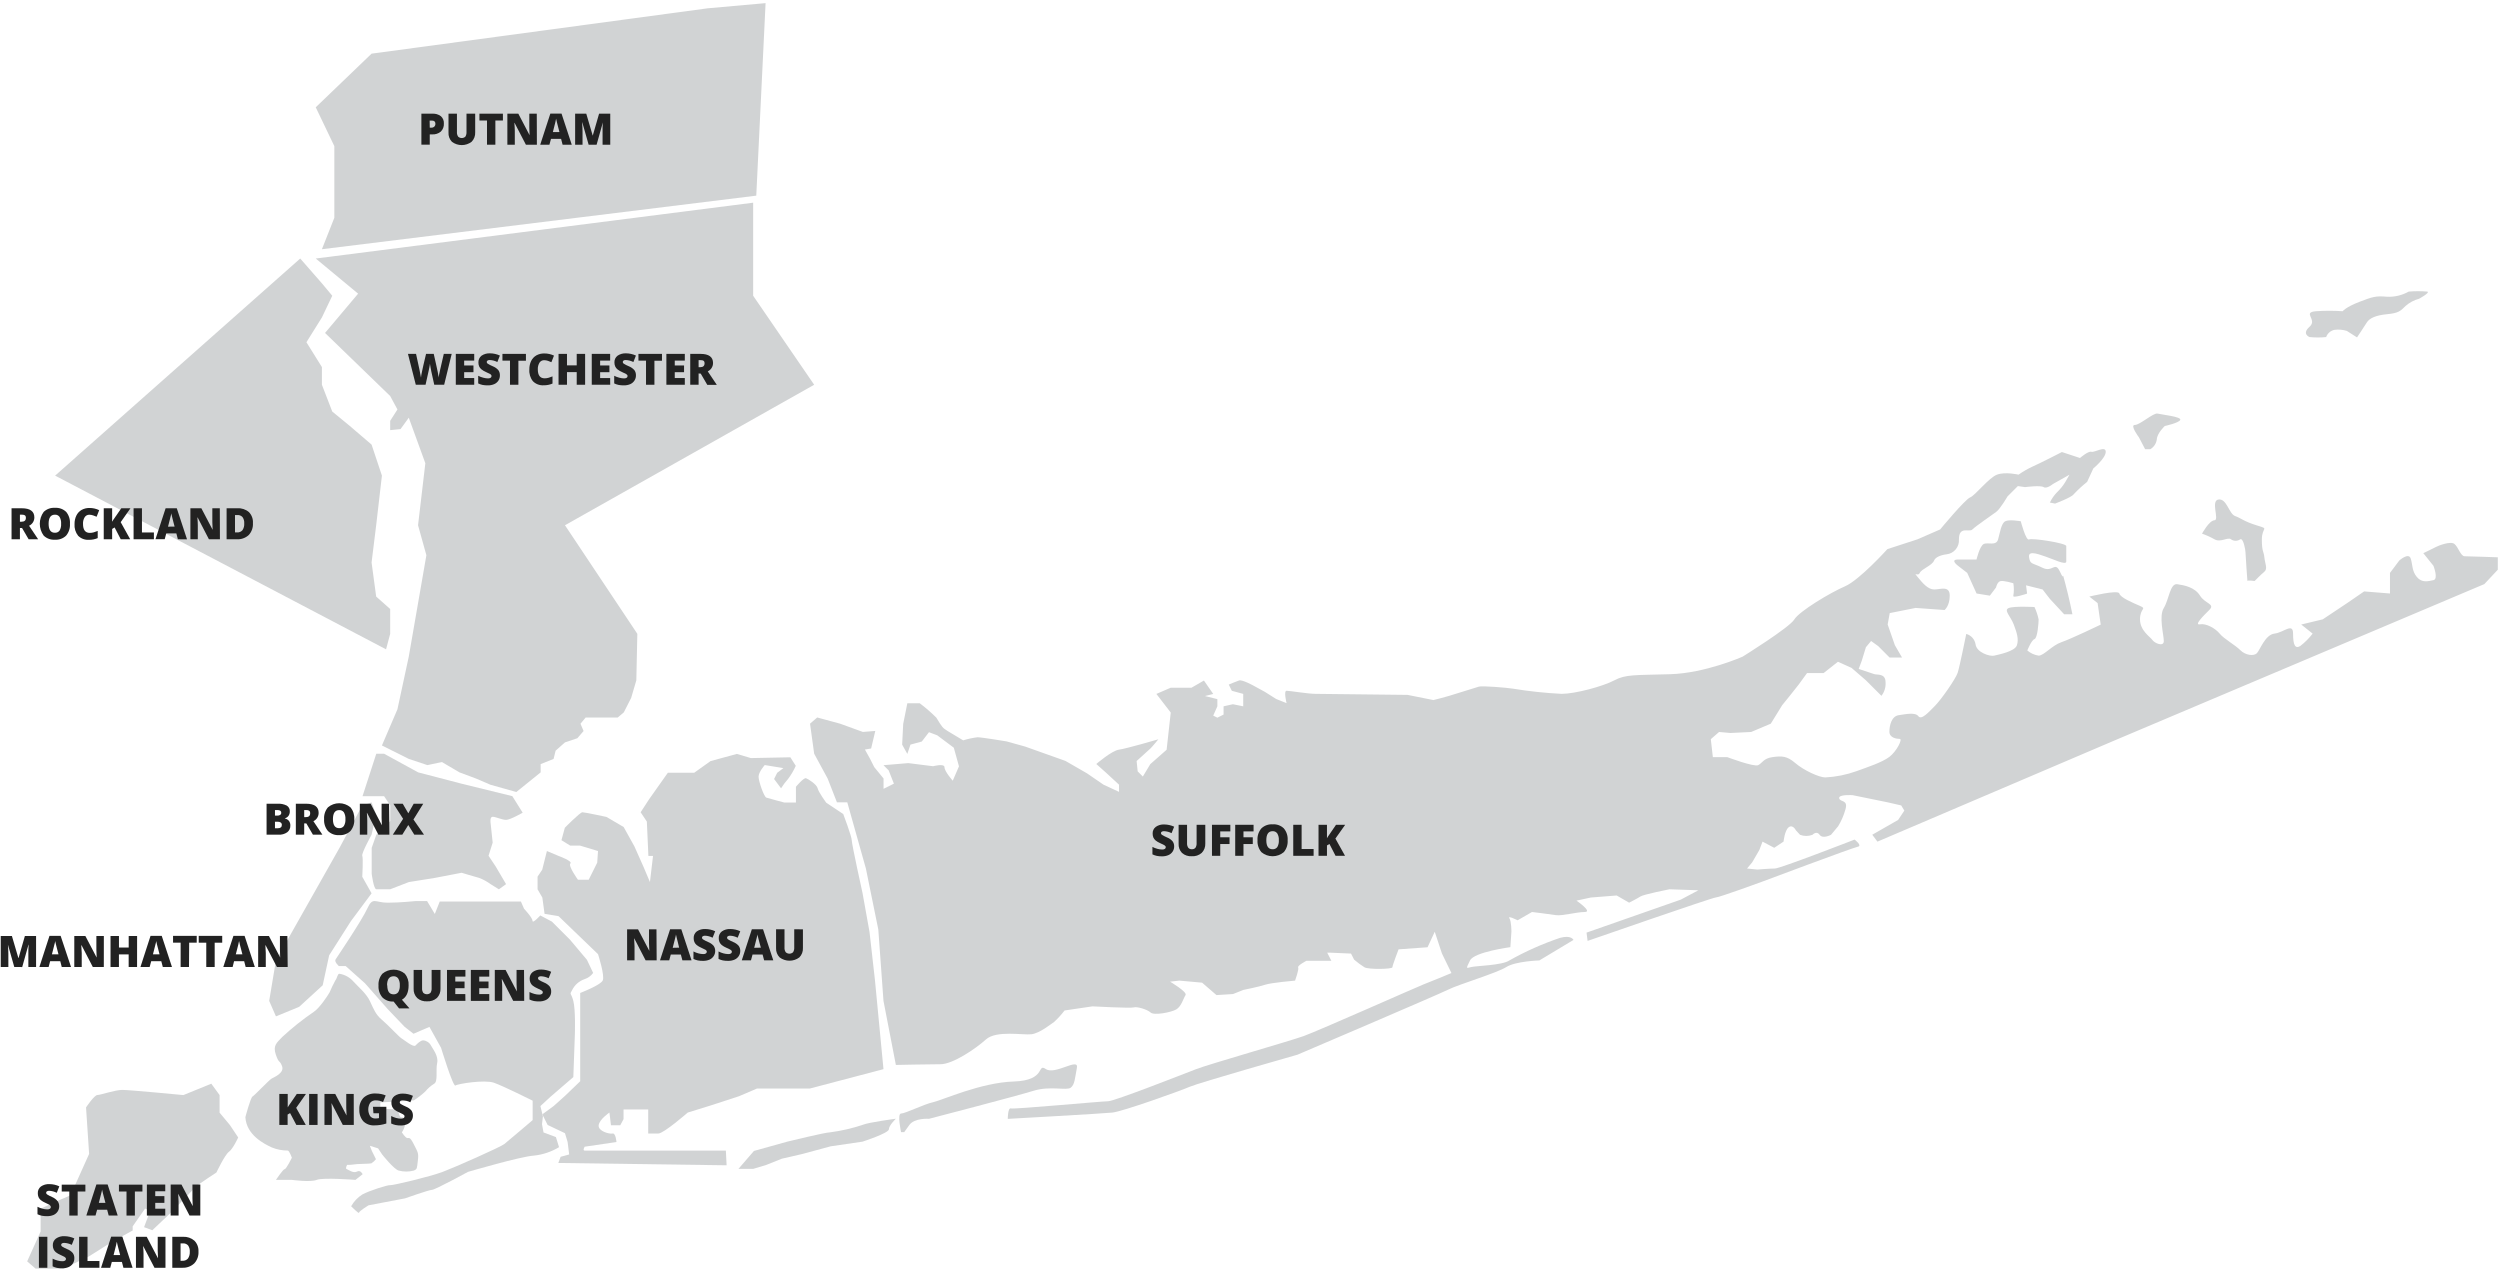 <svg width="749" height="381" viewBox="0 0 749 381" fill="none" xmlns="http://www.w3.org/2000/svg">
<path d="M16.512 142.498L89.946 77.452L96.444 84.885L99.543 88.606L96.444 95.103L91.807 102.536L96.444 109.98V115.272L99.543 123.297L104.815 127.632L111.325 133.204L114.423 142.498L112.702 157.364L111.325 168.518L112.702 178.737L116.898 182.459V189.892L115.661 194.539L16.512 142.498Z" fill="#D1D3D4"/>
<path d="M5.968 158.192V161.57H3.461V152.276H6.506C9.023 152.276 10.293 153.19 10.293 155.019C10.296 155.542 10.149 156.056 9.869 156.499C9.588 156.941 9.187 157.294 8.711 157.514L11.423 161.559H8.572L6.603 158.181L5.968 158.192ZM5.968 156.309H6.441C7.313 156.309 7.754 155.922 7.754 155.148C7.754 154.373 7.323 154.19 6.463 154.19H5.968V156.309Z" fill="#222222"/>
<path d="M20.956 156.923C21.045 158.213 20.633 159.489 19.804 160.483C19.359 160.909 18.829 161.237 18.249 161.447C17.669 161.656 17.052 161.742 16.437 161.699C15.824 161.739 15.21 161.65 14.634 161.439C14.058 161.228 13.532 160.899 13.091 160.472C12.333 159.442 11.924 158.196 11.924 156.917C11.924 155.638 12.333 154.393 13.091 153.362C13.536 152.935 14.065 152.607 14.646 152.397C15.226 152.188 15.843 152.103 16.458 152.147C17.071 152.103 17.686 152.187 18.264 152.395C18.842 152.602 19.37 152.928 19.815 153.351C20.643 154.349 21.052 155.63 20.956 156.923ZM14.565 156.923C14.565 158.719 15.189 159.612 16.437 159.612C16.709 159.631 16.983 159.581 17.231 159.466C17.479 159.351 17.695 159.176 17.857 158.956C18.203 158.337 18.36 157.63 18.309 156.923C18.364 156.207 18.203 155.491 17.846 154.868C17.691 154.645 17.48 154.467 17.235 154.35C16.99 154.233 16.718 154.182 16.448 154.201C15.189 154.201 14.565 155.105 14.565 156.923Z" fill="#222222"/>
<path d="M26.766 154.212C26.491 154.205 26.219 154.268 25.976 154.396C25.733 154.524 25.527 154.713 25.378 154.943C25.006 155.55 24.83 156.256 24.872 156.966C24.872 158.751 25.55 159.655 26.906 159.655C27.31 159.654 27.712 159.596 28.1 159.483C28.487 159.364 28.875 159.225 29.273 159.063V161.215C28.44 161.57 27.542 161.745 26.637 161.731C26.043 161.768 25.449 161.679 24.892 161.469C24.336 161.259 23.83 160.934 23.409 160.515C22.619 159.516 22.235 158.257 22.333 156.987C22.314 156.113 22.502 155.247 22.882 154.459C23.22 153.752 23.764 153.164 24.442 152.77C25.176 152.369 26.004 152.168 26.841 152.19C27.836 152.187 28.819 152.411 29.714 152.846L28.95 154.814C28.599 154.658 28.24 154.522 27.874 154.405C27.517 154.285 27.143 154.219 26.766 154.212Z" fill="#222222"/>
<path d="M39.01 161.57H36.18L34.34 158.02L33.598 158.472V161.57H31.08V152.276H33.598V156.309C33.831 155.899 34.09 155.504 34.373 155.126L36.342 152.276H39.085L36.159 156.439L39.01 161.57Z" fill="#222222"/>
<path d="M40.022 161.57V152.276H42.529V159.536H46.111V161.559L40.022 161.57Z" fill="#222222"/>
<path d="M53.288 161.569L52.836 159.805H49.813L49.35 161.537H46.585L49.619 152.276H52.965L56.032 161.591L53.288 161.569ZM52.309 157.772L51.911 156.256C51.825 155.911 51.706 155.47 51.577 154.933C51.448 154.395 51.351 154.018 51.308 153.782C51.308 153.997 51.233 154.355 51.082 154.857C50.975 155.352 50.727 156.331 50.34 157.783L52.309 157.772Z" fill="#222222"/>
<path d="M65.887 161.57H62.595L59.206 155.029H59.141C59.227 156.105 59.26 156.847 59.26 157.385V161.57H57.043V152.276H60.325L63.703 158.73C63.703 157.794 63.617 157.041 63.617 156.471V152.276H65.855L65.887 161.57Z" fill="#222222"/>
<path d="M75.775 156.729C75.82 157.384 75.73 158.041 75.509 158.659C75.289 159.277 74.944 159.843 74.495 160.322C74.008 160.756 73.44 161.09 72.823 161.305C72.206 161.519 71.553 161.609 70.901 161.57H67.889V152.276H71.116C72.372 152.196 73.609 152.605 74.57 153.416C74.994 153.852 75.32 154.372 75.528 154.943C75.736 155.514 75.82 156.123 75.775 156.729ZM73.171 156.826C73.227 156.155 73.049 155.486 72.666 154.933C72.476 154.719 72.239 154.551 71.974 154.443C71.71 154.335 71.423 154.289 71.138 154.309H70.406V159.515H70.966C71.278 159.543 71.593 159.497 71.885 159.382C72.176 159.266 72.436 159.083 72.644 158.848C73.04 158.251 73.225 157.54 73.171 156.826Z" fill="#222222"/>
<path d="M96.444 74.666L100.167 65.243V58.617V50.108V43.783L94.594 32.144L111.325 16.074L212.023 2.488L229.367 0.939L226.58 58.617L96.444 74.666Z" fill="#D1D3D4"/>
<path d="M132.984 37.016C133.011 37.46 132.944 37.904 132.786 38.319C132.628 38.735 132.384 39.112 132.069 39.426C131.339 40.025 130.408 40.325 129.465 40.265H128.755V43.352H126.248V34.058H129.476C130.42 33.986 131.358 34.261 132.112 34.833C132.412 35.108 132.646 35.447 132.797 35.825C132.948 36.203 133.012 36.61 132.984 37.016ZM128.755 38.253H129.218C129.545 38.27 129.866 38.158 130.111 37.941C130.225 37.826 130.315 37.688 130.372 37.536C130.43 37.384 130.454 37.221 130.444 37.059C130.444 36.435 130.1 36.123 129.368 36.123H128.723L128.755 38.253Z" fill="#222222"/>
<path d="M142.366 34.059V39.652C142.392 40.173 142.31 40.693 142.125 41.18C141.94 41.667 141.655 42.11 141.29 42.481C140.441 43.124 139.406 43.471 138.342 43.471C137.277 43.471 136.242 43.124 135.394 42.481C135.038 42.112 134.764 41.672 134.588 41.191C134.412 40.709 134.338 40.196 134.372 39.685V34.059H136.9V39.513C136.856 40.017 136.985 40.522 137.266 40.943C137.561 41.21 137.944 41.358 138.342 41.358C138.739 41.358 139.123 41.21 139.418 40.943C139.682 40.511 139.803 40.007 139.762 39.502V34.059H142.366Z" fill="#222222"/>
<path d="M148.413 43.353H145.906V36.103H143.635V34.059H150.672V36.103H148.413V43.353Z" fill="#222222"/>
<path d="M160.851 43.353H157.558L154.169 36.813H154.104C154.191 37.838 154.234 38.623 154.234 39.168V43.353H152.006V34.059H155.288L158.666 40.513C158.613 39.577 158.58 38.835 158.58 38.265V34.059H160.818L160.851 43.353Z" fill="#222222"/>
<path d="M168.554 43.353L168.103 41.61H165.079L164.606 43.353H161.851L164.885 34.027H168.232L171.298 43.353H168.554ZM167.608 39.556L167.209 38.028C167.113 37.684 167.005 37.254 166.876 36.716C166.747 36.178 166.65 35.791 166.607 35.554C166.564 35.769 166.489 36.128 166.381 36.63C166.273 37.132 166.026 38.111 165.639 39.566L167.608 39.556Z" fill="#222222"/>
<path d="M176.355 43.353L174.451 36.662H174.397C174.483 37.802 174.526 38.684 174.526 39.319V43.353H172.309V34.059H175.645L177.582 40.653L179.486 34.059H182.832V43.353H180.53V38.577C180.53 38.319 180.53 37.684 180.616 36.673L178.744 43.353H176.355Z" fill="#222222"/>
<path d="M94.594 77.452L225.644 60.725V88.606L243.925 115.272L169.265 157.364L190.945 189.892L190.644 203.833L189.094 209.093L186.889 213.428L185.06 214.977H175.451L173.913 216.838L174.838 219.011L172.977 221.173L169.265 222.42L166.467 224.895L165.854 227.369L161.98 228.918V231.402L154.696 237.286L146.949 235.113L142.613 233.253L137.653 231.402L132.392 228.304L128.056 229.229L122.472 227.369L114.423 223.346L119.072 212.503L122.472 196.701L127.744 166.346L125.247 157.364L127.432 138.787L122.472 125.147L119.997 128.557L116.898 128.869V126.083L119.072 122.673L116.898 118.65L97.38 99.75L107.29 87.983L94.594 77.452Z" fill="#D1D3D4"/>
<path d="M133.07 115.272H130.1L129.207 111.228C129.207 111.056 129.099 110.722 129.013 110.217C128.927 109.711 128.852 109.292 128.809 108.958C128.809 109.227 128.723 109.571 128.647 110.034C128.572 110.496 128.497 110.819 128.422 111.11C128.346 111.4 128.034 112.841 127.496 115.272H124.57L122.224 106.022H124.645L125.656 110.679C125.893 111.755 126.044 112.529 126.13 113.132C126.13 112.702 126.28 112.121 126.42 111.378C126.56 110.636 126.7 110.023 126.818 109.539L127.647 106.022H129.949L130.735 109.539C130.875 110.098 131.015 110.744 131.154 111.486C131.294 112.228 131.391 112.777 131.434 113.132C131.434 112.669 131.639 111.852 131.886 110.69L132.962 106.022H135.329L133.07 115.272Z" fill="#222222"/>
<path d="M142.075 115.272H136.556V106.022H142.075V108.033H139.063V109.496H141.849V111.508H139.063V113.261H142.075V115.272Z" fill="#222222"/>
<path d="M149.768 112.476C149.779 113.02 149.63 113.555 149.338 114.014C149.028 114.488 148.587 114.861 148.068 115.09C147.456 115.348 146.796 115.472 146.132 115.455C145.609 115.463 145.086 115.42 144.572 115.326C144.121 115.229 143.684 115.077 143.27 114.874V112.583C143.74 112.831 144.239 113.023 144.754 113.153C145.22 113.286 145.701 113.359 146.185 113.368C146.471 113.39 146.757 113.322 147.003 113.175C147.084 113.118 147.149 113.042 147.194 112.954C147.239 112.866 147.262 112.768 147.261 112.669C147.265 112.549 147.227 112.431 147.154 112.336C147.064 112.217 146.95 112.118 146.82 112.045C146.67 111.949 146.25 111.755 145.583 111.454C145.098 111.245 144.642 110.974 144.227 110.647C143.935 110.41 143.703 110.108 143.549 109.765C143.394 109.387 143.321 108.98 143.334 108.571C143.318 108.188 143.394 107.807 143.555 107.459C143.716 107.111 143.957 106.806 144.259 106.57C145.016 106.059 145.919 105.809 146.831 105.86C147.847 105.868 148.849 106.096 149.768 106.527L149.004 108.463C148.306 108.107 147.539 107.902 146.756 107.861C146.507 107.84 146.257 107.9 146.046 108.033C145.976 108.081 145.919 108.146 145.88 108.221C145.841 108.296 145.82 108.379 145.82 108.463C145.825 108.56 145.852 108.655 145.901 108.739C145.95 108.823 146.018 108.895 146.099 108.947C146.588 109.254 147.103 109.516 147.638 109.733C148.277 109.984 148.848 110.382 149.306 110.894C149.632 111.355 149.795 111.912 149.768 112.476Z" fill="#222222"/>
<path d="M155.31 115.272H152.792V108.044H150.532V106.022H157.569V108.076H155.31V115.272Z" fill="#222222"/>
<path d="M163.035 107.915C162.758 107.906 162.484 107.968 162.239 108.096C161.994 108.225 161.786 108.414 161.636 108.646C161.269 109.255 161.093 109.959 161.13 110.669C161.13 112.454 161.819 113.347 163.175 113.347C163.579 113.349 163.982 113.291 164.369 113.175C164.764 113.063 165.152 112.926 165.531 112.766V114.917C164.698 115.272 163.8 115.448 162.895 115.434C162.301 115.473 161.706 115.386 161.149 115.176C160.592 114.966 160.087 114.64 159.667 114.218C158.873 113.222 158.488 111.96 158.591 110.69C158.57 109.813 158.754 108.944 159.129 108.151C159.474 107.452 160.016 106.868 160.689 106.473C161.425 106.074 162.252 105.874 163.089 105.893C164.086 105.89 165.071 106.11 165.972 106.538L165.197 108.517C164.867 108.356 164.526 108.22 164.175 108.108C163.808 107.984 163.423 107.919 163.035 107.915Z" fill="#222222"/>
<path d="M175.301 115.272H172.783V111.486H169.867V115.272H167.339V106.022H169.867V109.464H172.783V106.022H175.301V115.272Z" fill="#222222"/>
<path d="M182.822 115.272H177.291V106.022H182.8V108.033H179.798V109.496H182.585V111.508H179.798V113.261H182.8L182.822 115.272Z" fill="#222222"/>
<path d="M190.525 112.476C190.538 113.021 190.384 113.558 190.084 114.014C189.778 114.487 189.341 114.861 188.825 115.09C188.213 115.348 187.553 115.472 186.889 115.455C186.366 115.464 185.843 115.421 185.328 115.326C184.875 115.227 184.434 115.076 184.016 114.874V112.583C184.491 112.83 184.993 113.021 185.511 113.153C185.973 113.287 186.451 113.359 186.932 113.368C187.221 113.392 187.511 113.324 187.76 113.175C187.841 113.118 187.906 113.042 187.951 112.954C187.996 112.866 188.019 112.768 188.018 112.669C188.022 112.549 187.984 112.431 187.911 112.336C187.819 112.218 187.706 112.12 187.577 112.045C187.416 111.949 187.007 111.755 186.34 111.454C185.851 111.245 185.392 110.974 184.973 110.647C184.685 110.41 184.456 110.107 184.306 109.765C184.147 109.388 184.07 108.98 184.08 108.571C184.064 108.187 184.14 107.804 184.303 107.456C184.466 107.108 184.711 106.804 185.016 106.57C185.773 106.059 186.676 105.809 187.588 105.86C188.604 105.87 189.605 106.097 190.525 106.527L189.761 108.463C189.062 108.108 188.296 107.903 187.513 107.861C187.26 107.838 187.007 107.899 186.792 108.033C186.726 108.084 186.672 108.149 186.634 108.223C186.597 108.298 186.577 108.38 186.577 108.463C186.582 108.56 186.609 108.655 186.658 108.739C186.707 108.823 186.775 108.895 186.856 108.947C187.345 109.254 187.86 109.516 188.395 109.733C189.034 109.984 189.605 110.382 190.063 110.894C190.389 111.355 190.552 111.912 190.525 112.476Z" fill="#222222"/>
<path d="M196.066 115.272H193.549V108.044H191.278V106.022H198.326V108.076H196.066V115.272Z" fill="#222222"/>
<path d="M205.169 115.272H199.649V106.022H205.169V108.033H202.156V109.496H204.943V111.508H202.156V113.261H205.169V115.272Z" fill="#222222"/>
<path d="M209.301 111.895V115.272H206.794V106.022H209.839C212.356 106.022 213.626 106.936 213.626 108.765C213.628 109.288 213.48 109.801 213.2 110.243C212.92 110.686 212.519 111.038 212.044 111.26L214.756 115.305H211.904L209.935 111.927L209.301 111.895ZM209.301 110.012H209.774C210.646 110.012 211.087 109.625 211.087 108.851C211.087 108.076 210.656 107.893 209.796 107.893H209.301V110.012Z" fill="#222222"/>
<path d="M82.672 304.505L80.649 299.869L82.672 287.725L101.716 254.013L108.538 241.309L111.325 240.384L112.702 244.095L111.325 250.076C111.325 250.076 108.226 255.691 108.538 256.401C108.85 257.111 108.538 262.683 108.538 262.683L111.325 267.642L105.127 275.978L98.618 286.208L96.681 295.19L89.633 301.644L82.672 304.505Z" fill="#D1D3D4"/>
<path d="M4.278 289.714L2.374 283.023C2.46 284.163 2.503 285.045 2.503 285.68V289.714H0.222V280.431H3.568L5.505 287.025H5.559L7.453 280.431H10.809V289.714H8.496V285.659C8.496 285.443 8.496 285.207 8.496 284.949C8.496 284.69 8.496 284.056 8.582 283.045H8.528L6.656 289.725L4.278 289.714Z" fill="#222222"/>
<path d="M18.503 289.715L18.051 287.972H15.027L14.565 289.715H11.799L14.823 280.389H18.169L21.279 289.715H18.503ZM17.523 285.918L17.125 284.39C17.039 284.057 16.921 283.616 16.792 283.078C16.663 282.54 16.566 282.153 16.523 281.927C16.523 282.142 16.448 282.501 16.297 283.003C16.189 283.497 15.942 284.476 15.554 285.928L17.523 285.918Z" fill="#222222"/>
<path d="M31.102 289.715H27.809L24.42 283.175H24.356C24.442 284.207 24.485 284.993 24.485 285.53V289.715H22.258V280.432H25.582L28.961 286.886C28.907 285.95 28.875 285.197 28.875 284.627V280.432H31.113L31.102 289.715Z" fill="#222222"/>
<path d="M41.065 289.715H38.547V285.928H35.632V289.715H33.114V280.432H35.642V283.874H38.558V280.432H41.076L41.065 289.715Z" fill="#222222"/>
<path d="M48.78 289.715L48.317 287.972H45.304L44.831 289.715H42.077L45.1 280.389H48.457L51.523 289.715H48.78ZM47.801 285.918L47.403 284.39C47.306 284.057 47.187 283.616 47.058 283.078C46.929 282.54 46.832 282.153 46.789 281.927C46.789 282.142 46.714 282.501 46.563 283.003C46.456 283.497 46.208 284.476 45.821 285.928L47.801 285.918Z" fill="#222222"/>
<path d="M56.623 289.715H54.117V282.432H51.846V280.389H58.937V282.432H56.677L56.623 289.715Z" fill="#222222"/>
<path d="M64.317 289.715H61.799V282.432H59.539V280.389H66.576V282.432H64.317V289.715Z" fill="#222222"/>
<path d="M73.602 289.715L73.15 287.972H70.127L69.696 289.715H66.899L69.933 280.389H73.279L76.346 289.715H73.602ZM72.623 285.918L72.225 284.39C72.128 284.057 72.02 283.616 71.88 283.078C71.74 282.54 71.665 282.153 71.622 281.927C71.579 282.142 71.504 282.501 71.396 283.003C71.278 283.497 71.03 284.476 70.643 285.928L72.623 285.918Z" fill="#222222"/>
<path d="M86.191 289.715H82.963L79.563 283.175H79.509C79.584 284.25 79.627 284.993 79.627 285.53V289.715H77.346V280.432H80.574L83.953 286.886C83.888 285.95 83.867 285.197 83.867 284.627V280.432H86.094L86.191 289.715Z" fill="#222222"/>
<path d="M8.141 377.909L12.176 368.928V362.118L16.824 359.967L21.128 358.106L26.701 345.714L25.776 331.784C25.776 331.784 28.251 328.063 29.187 328.063C30.123 328.063 34.48 326.535 36.654 326.535C38.827 326.535 54.945 328.084 54.945 328.084L63.305 324.674L65.79 328.084V333.355L68.889 337.077L71.364 340.788C71.364 340.788 69.815 344.198 68.577 345.091C67.34 345.983 64.844 351.276 64.844 351.276C64.844 351.276 59.582 354.686 58.646 355.578C57.71 356.471 51.835 362.699 51.835 362.699L45.638 368.583L43.163 367.658L45.014 362.699L43.465 362.086L39.752 367.411V368.648L33.555 372.058L26.733 376.36L18.987 380.082H10.659L8.141 377.909Z" fill="#D1D3D4"/>
<path d="M17.739 361.387C17.747 361.932 17.593 362.467 17.297 362.925C16.995 363.402 16.556 363.776 16.039 364.001C15.426 364.258 14.766 364.383 14.102 364.367C13.579 364.375 13.056 364.332 12.542 364.238C12.088 364.14 11.647 363.989 11.229 363.786V361.548C11.706 361.794 12.207 361.988 12.725 362.129C13.188 362.254 13.665 362.323 14.145 362.334C14.431 362.357 14.717 362.289 14.963 362.14C15.047 362.085 15.115 362.01 15.162 361.922C15.21 361.834 15.233 361.735 15.232 361.634C15.229 361.515 15.192 361.399 15.124 361.301C15.041 361.172 14.94 361.056 14.823 360.957C14.422 360.733 14.009 360.532 13.585 360.354C13.097 360.151 12.637 359.883 12.219 359.558C11.93 359.315 11.698 359.01 11.541 358.666C11.391 358.286 11.318 357.88 11.326 357.472C11.309 357.087 11.386 356.705 11.549 356.357C11.712 356.008 11.956 355.704 12.262 355.471C13.018 354.958 13.922 354.708 14.834 354.761C15.849 354.77 16.851 354.998 17.771 355.428L17.007 357.364C16.304 357.007 15.534 356.802 14.748 356.762C14.499 356.746 14.251 356.806 14.037 356.934C13.971 356.984 13.917 357.05 13.88 357.124C13.843 357.199 13.823 357.281 13.822 357.364C13.824 357.462 13.851 357.557 13.9 357.642C13.949 357.727 14.018 357.797 14.102 357.848C14.591 358.157 15.105 358.424 15.64 358.644C16.277 358.919 16.838 359.343 17.276 359.881C17.582 360.323 17.744 360.849 17.739 361.387Z" fill="#222222"/>
<path d="M23.269 364.184H20.762V356.977H18.492V354.922H25.582V356.977H23.269V364.184Z" fill="#222222"/>
<path d="M32.565 364.184L32.102 362.441H29.09L28.616 364.184H25.862L28.885 354.858H32.242L35.266 364.184H32.565ZM31.586 360.376L31.188 358.859C31.091 358.515 30.973 358.074 30.844 357.536C30.715 356.998 30.618 356.622 30.575 356.385C30.575 356.6 30.499 356.959 30.349 357.461C30.241 357.956 29.994 358.935 29.606 360.387L31.586 360.376Z" fill="#222222"/>
<path d="M40.409 364.184H37.902V356.977H35.632V354.922H42.668V356.977H40.409V364.184Z" fill="#222222"/>
<path d="M49.511 364.184H44.002V354.89H49.511V356.901H46.51V358.364H49.253V360.376H46.51V362.129H49.511V364.184Z" fill="#222222"/>
<path d="M60.013 364.184H56.785L53.385 357.633C53.46 358.709 53.503 359.451 53.503 359.989V364.184H51.136V354.89H54.364L57.742 361.344C57.678 360.408 57.656 359.655 57.656 359.085V354.89H60.013V364.184Z" fill="#222222"/>
<path d="M11.659 379.824V370.541H14.188V379.824H11.659Z" fill="#222222"/>
<path d="M22.268 377.006C22.281 377.548 22.127 378.081 21.827 378.533C21.525 379.01 21.086 379.384 20.568 379.609C19.957 379.871 19.297 379.999 18.632 379.985C18.109 379.994 17.586 379.951 17.072 379.856C16.617 379.755 16.176 379.6 15.759 379.394V377.092C16.238 377.329 16.739 377.52 17.254 377.662C17.717 377.792 18.194 377.861 18.675 377.866C18.964 377.887 19.253 377.82 19.503 377.673C19.584 377.618 19.649 377.544 19.694 377.458C19.739 377.371 19.762 377.275 19.761 377.178C19.765 377.058 19.727 376.94 19.654 376.844C19.562 376.727 19.449 376.628 19.32 376.554C19.159 376.457 18.75 376.253 18.083 375.952C17.593 375.75 17.133 375.482 16.716 375.156C16.427 374.914 16.199 374.608 16.049 374.263C15.891 373.889 15.814 373.486 15.823 373.08C15.805 372.695 15.88 372.312 16.044 371.963C16.207 371.615 16.453 371.311 16.759 371.079C17.512 370.557 18.417 370.303 19.331 370.358C20.346 370.373 21.347 370.6 22.268 371.025L21.504 372.961C20.805 372.609 20.038 372.407 19.256 372.37C19.003 372.347 18.75 372.407 18.535 372.542C18.468 372.589 18.413 372.652 18.375 372.725C18.338 372.798 18.319 372.879 18.32 372.961C18.323 373.06 18.35 373.157 18.399 373.243C18.447 373.329 18.516 373.402 18.599 373.456C19.091 373.758 19.605 374.02 20.138 374.241C20.781 374.485 21.354 374.884 21.806 375.403C22.14 375.868 22.303 376.434 22.268 377.006Z" fill="#222222"/>
<path d="M23.699 379.824V370.541H26.217V377.802H29.789V379.824H23.699Z" fill="#222222"/>
<path d="M36.977 379.824L36.525 378.082H33.501L33.028 379.824H30.273L33.308 370.498H36.654L39.72 379.824H36.977ZM35.998 376.016L35.599 374.489C35.502 374.155 35.395 373.714 35.255 373.176C35.115 372.639 35.04 372.251 34.997 372.015L34.771 373.09C34.663 373.585 34.405 374.553 34.029 376.016H35.998Z" fill="#222222"/>
<path d="M49.576 379.824H46.283L42.883 373.284C42.97 374.36 43.002 375.091 43.002 375.64V379.824H40.732V370.541H43.959L47.338 376.995C47.338 376.059 47.252 375.306 47.252 374.736V370.541H49.576V379.824Z" fill="#222222"/>
<path d="M59.464 374.941C59.505 375.593 59.413 376.248 59.193 376.864C58.973 377.479 58.629 378.044 58.184 378.523C57.707 378.964 57.148 379.306 56.539 379.529C55.929 379.753 55.282 379.853 54.633 379.824H51.62V370.541H54.848C56.09 370.48 57.308 370.9 58.248 371.714C58.662 372.138 58.984 372.645 59.194 373.2C59.403 373.755 59.495 374.348 59.464 374.941ZM56.86 375.027C56.911 374.356 56.733 373.689 56.354 373.133C56.162 372.92 55.923 372.754 55.657 372.647C55.39 372.541 55.102 372.498 54.816 372.52H54.095V377.727H54.633C54.945 377.752 55.259 377.705 55.55 377.59C55.841 377.474 56.102 377.293 56.311 377.06C56.707 376.474 56.9 375.775 56.86 375.07V375.027Z" fill="#222222"/>
<path d="M112.734 225.82H115.069L125.28 231.402L138.31 234.801L153.491 238.523L156.59 243.482C156.59 243.482 152.867 245.634 151.63 245.634C150.392 245.634 148.531 244.708 147.606 244.708C146.68 244.708 146.982 246.569 146.982 246.569L147.606 252.453L146.368 256.39L148.52 259.617L151.619 264.888L149.467 266.437L146.982 264.888C145.935 264.122 144.792 263.496 143.582 263.027C142.344 262.715 138.31 261.478 138.31 261.478L130.251 263.027L122.504 264.264L116.93 266.416H112.734C111.949 266.416 111.357 261.769 111.357 261.769V254.024L112.745 250.087L116.93 245.967V241.32L115.069 238.534H108.613L112.734 225.82Z" fill="#D1D3D4"/>
<path d="M79.864 240.793H83.092C84.064 240.727 85.037 240.92 85.911 241.352C86.209 241.533 86.452 241.792 86.614 242.101C86.775 242.41 86.848 242.758 86.825 243.106C86.839 243.581 86.699 244.049 86.427 244.44C86.167 244.799 85.784 245.051 85.351 245.149V245.214C85.844 245.315 86.285 245.585 86.599 245.978C86.872 246.384 87.008 246.866 86.987 247.355C87.002 247.74 86.924 248.123 86.759 248.471C86.594 248.82 86.347 249.123 86.04 249.355C85.279 249.875 84.367 250.129 83.447 250.076H79.864V240.793ZM82.382 244.353H83.135C83.428 244.372 83.72 244.292 83.963 244.128C84.065 244.053 84.146 243.953 84.199 243.839C84.252 243.724 84.274 243.597 84.265 243.471C84.265 242.955 83.867 242.686 83.081 242.686H82.382V244.353ZM82.382 246.193V248.14H83.264C84.039 248.14 84.437 247.806 84.437 247.15C84.445 247.016 84.421 246.881 84.366 246.758C84.312 246.634 84.229 246.525 84.125 246.44C83.857 246.256 83.534 246.168 83.21 246.193H82.382Z" fill="#222222"/>
<path d="M91.14 246.698V250.076H88.633V240.793H91.678C94.203 240.793 95.465 241.707 95.465 243.536C95.467 244.058 95.32 244.57 95.042 245.012C94.764 245.454 94.366 245.807 93.894 246.032L96.595 250.076H93.754L91.785 246.698H91.14ZM91.14 244.816H91.613C92.496 244.816 92.926 244.429 92.926 243.654C92.926 242.88 92.496 242.686 91.646 242.686H91.14V244.816Z" fill="#222222"/>
<path d="M106.139 245.418C106.23 246.713 105.817 247.992 104.987 248.99C104.541 249.414 104.011 249.741 103.431 249.951C102.851 250.16 102.235 250.246 101.62 250.205C101.005 250.247 100.389 250.159 99.811 249.948C99.233 249.737 98.705 249.407 98.263 248.979C97.427 247.984 97.01 246.704 97.101 245.408C97.011 244.122 97.428 242.851 98.263 241.869C99.206 241.08 100.396 240.648 101.625 240.648C102.854 240.648 104.045 241.08 104.987 241.869C105.814 242.86 106.226 244.131 106.139 245.418ZM99.748 245.418C99.748 247.215 100.372 248.118 101.62 248.118C101.891 248.136 102.162 248.086 102.409 247.971C102.655 247.856 102.868 247.681 103.029 247.462C103.384 246.842 103.545 246.131 103.492 245.418C103.54 244.703 103.379 243.989 103.029 243.364C102.87 243.145 102.659 242.971 102.414 242.856C102.17 242.741 101.9 242.69 101.63 242.708C100.372 242.708 99.748 243.611 99.748 245.418Z" fill="#222222"/>
<path d="M116.661 250.076H113.369L109.969 243.536H109.915C110.001 244.612 110.034 245.354 110.034 245.892V250.076H107.806V240.793H111.034L114.413 247.247C114.348 246.311 114.327 245.558 114.327 244.988V240.793H116.565L116.661 250.076Z" fill="#222222"/>
<path d="M127.034 250.076H124.128L122.321 247.172L120.524 250.076H117.684L120.772 245.322L117.866 240.793H120.653L122.332 243.665L123.946 240.793H126.808L123.87 245.526L127.034 250.076Z" fill="#222222"/>
<path d="M73.516 334.699C73.516 334.699 75.065 328.816 75.668 328.504C76.27 328.192 80.628 323.545 81.403 323.125C82.177 322.706 85.276 321.426 84.501 319.414C83.727 317.403 83.597 318.79 82.651 316.004C81.704 313.218 82.887 312.444 84.62 310.626C87.542 307.922 90.66 305.438 93.948 303.193C95.659 302.117 98.134 298.395 98.747 297.309C99.256 296.094 99.827 294.905 100.458 293.749C101.082 292.974 101.082 291.737 101.695 291.737C103.319 291.999 104.8 292.821 105.88 294.06C107.43 295.76 109.754 297.642 110.841 299.955C111.927 302.268 112.541 303.967 114.402 305.516C116.263 307.065 119.513 310.626 120.287 311.088C121.062 311.551 123.849 313.874 124.473 313.24C125.097 312.605 126.022 311.691 126.797 311.691C127.284 311.732 127.752 311.896 128.158 312.166C128.565 312.437 128.896 312.807 129.121 313.24C129.584 314.165 131.445 316.338 130.972 318.5C130.498 320.662 131.284 324.083 130.046 324.696C129.047 325.322 128.157 326.107 127.41 327.019C126.359 327.998 125.221 328.88 124.01 329.655C123.386 329.816 113.939 330.278 113.939 330.278V332.129L119.319 332.441C119.319 332.441 119.47 334.915 120.395 334.764C121.32 334.613 121.331 336.324 121.331 337.098C121.167 337.871 120.849 338.603 120.395 339.25C120.395 339.25 121.374 340.799 121.966 340.949C122.558 341.1 122.719 340.336 123.967 342.81C125.215 345.284 125.473 345.445 125.183 347.769C124.892 350.092 125.043 350.243 123.967 350.706C122.493 351.094 120.944 351.094 119.47 350.706C118.071 350.394 114.51 345.908 114.51 345.908L113.272 344.047L110.797 343.273L111.411 344.822L112.637 347.296C112.248 347.782 111.783 348.203 111.26 348.543C110.787 348.694 106.612 348.694 106.149 348.855C105.437 348.965 104.718 349.015 103.997 349.006C103.997 349.006 103.373 350.082 103.847 350.243C104.32 350.404 105.859 351.609 106.946 351.007C108.032 350.404 108.646 351.792 108.646 351.792L106.494 353.492C106.494 353.492 96.735 352.728 94.884 353.492C93.034 354.255 87.439 353.492 87.439 353.492H82.672C82.672 353.492 84.824 350.264 85.297 350.264C85.771 350.264 87.449 346.855 87.449 346.855C87.449 346.855 86.675 344.703 86.212 344.703C84.566 344.711 82.936 344.393 81.413 343.767C79.251 342.756 73.828 340.121 73.516 334.699Z" fill="#D1D3D4"/>
<path d="M91.613 337.034H88.784L86.911 333.484L86.169 333.925V337.034H83.684V327.74H86.201V331.774C86.434 331.363 86.693 330.968 86.976 330.59L88.923 327.74H91.667L88.74 331.913L91.613 337.034Z" fill="#222222"/>
<path d="M92.614 337.034V327.74H95.142V337.034H92.614Z" fill="#222222"/>
<path d="M105.999 337.034H102.706L99.306 330.483C99.392 331.558 99.425 332.301 99.425 332.849V337.034H97.208V327.74H100.436L103.825 334.194C103.825 333.258 103.739 332.505 103.739 331.946V327.74H105.977L105.999 337.034Z" fill="#222222"/>
<path d="M111.734 331.591H115.747V336.603C114.587 336.983 113.373 337.172 112.153 337.163C111.542 337.199 110.931 337.107 110.358 336.892C109.786 336.677 109.264 336.344 108.828 335.915C107.994 334.927 107.574 333.655 107.656 332.365C107.617 331.723 107.712 331.08 107.934 330.477C108.156 329.873 108.501 329.322 108.947 328.859C109.434 328.424 110.002 328.09 110.619 327.876C111.236 327.662 111.889 327.572 112.541 327.611C113.097 327.608 113.652 327.662 114.197 327.772C114.663 327.864 115.117 328.004 115.553 328.192L114.757 330.16C114.086 329.837 113.35 329.668 112.605 329.665C112.285 329.646 111.965 329.701 111.671 329.826C111.376 329.951 111.114 330.143 110.905 330.386C110.529 330.99 110.33 331.687 110.33 332.398C110.33 333.109 110.529 333.805 110.905 334.409C111.093 334.638 111.332 334.819 111.603 334.939C111.874 335.058 112.169 335.113 112.465 335.097C112.827 335.1 113.187 335.064 113.541 334.99V333.527H111.884L111.734 331.591Z" fill="#222222"/>
<path d="M123.709 334.205C123.723 334.751 123.569 335.288 123.268 335.743C122.965 336.219 122.527 336.594 122.009 336.819C121.397 337.08 120.737 337.209 120.072 337.195C119.549 337.201 119.026 337.154 118.512 337.055C118.058 336.956 117.618 336.805 117.199 336.603V334.366C117.676 334.611 118.178 334.806 118.695 334.947C119.157 335.077 119.635 335.146 120.115 335.151C120.405 335.172 120.694 335.105 120.944 334.958C121.023 334.902 121.089 334.828 121.134 334.742C121.179 334.656 121.202 334.56 121.202 334.463C121.208 334.342 121.17 334.224 121.094 334.129C121.003 334.012 120.89 333.913 120.761 333.839C120.599 333.742 120.191 333.538 119.523 333.237C119.034 333.035 118.574 332.767 118.157 332.441C117.868 332.199 117.639 331.893 117.49 331.548C117.332 331.174 117.255 330.77 117.264 330.364C117.245 329.98 117.321 329.597 117.484 329.248C117.647 328.9 117.893 328.596 118.2 328.364C118.953 327.843 119.858 327.59 120.772 327.643C121.786 327.658 122.787 327.885 123.709 328.31L122.945 330.246C122.245 329.894 121.479 329.692 120.696 329.655C120.445 329.634 120.194 329.691 119.975 329.816C119.909 329.867 119.855 329.932 119.818 330.006C119.781 330.081 119.761 330.163 119.76 330.246C119.766 330.345 119.794 330.44 119.843 330.526C119.891 330.612 119.959 330.685 120.04 330.741C120.534 331.038 121.048 331.301 121.578 331.526C122.218 331.772 122.79 332.166 123.246 332.677C123.561 333.123 123.724 333.659 123.709 334.205Z" fill="#222222"/>
<path d="M169.265 339.508L164.068 337.034L162.475 333.86L165.865 331.376L169.265 328.331L173.827 323.943V297.492C173.827 297.492 179.873 295.168 180.573 293.77C181.272 292.372 179.174 285.875 179.174 285.875L167.339 274.483L163.153 273.795L162.486 268.911L161.055 266.437V262.64L162.454 260.553L163.853 254.97L167.339 256.433C167.339 256.433 171.642 257.993 170.889 258.692C170.136 259.391 173.149 263.565 173.149 263.565H176.377L178.927 258.456L179.163 254.97L173.784 253.346H170.835L168.21 251.722L169.222 248C169.222 248 173.784 243.353 174.483 243.353C175.182 243.353 181.692 244.751 181.692 244.751L186.846 247.774L190.073 253.583L192.86 259.854L194.722 264.264L195.647 256.433H194.259L193.796 246.15L191.935 243.353L194.506 239.405L200.091 231.51H207.988L212.873 228.025L220.77 225.873L224.956 227.121L236.791 226.884L238.416 229.445C237.793 230.844 237.014 232.169 236.092 233.392C235.317 234.259 234.618 235.191 234.004 236.178L231.917 233.392L232.842 231.531L234.704 230.133L229.12 229.208C229.12 229.208 227.269 231.295 227.269 232.693C227.269 234.092 228.894 238.728 229.593 238.964C230.292 239.201 234.973 240.438 234.973 240.438H238.459V235.716C238.459 235.716 240.783 232.919 241.482 233.156C242.182 233.392 244.71 235.017 244.968 236.178C245.227 237.34 247.529 240.481 247.529 240.481L252.64 243.891C252.64 243.891 255.19 250.625 255.19 251.786C255.19 252.948 258.418 267.577 258.418 267.577L260.505 279.195L262.13 293.598L264.691 320.318L242.612 326.126H226.785L221.405 328.428L212.797 331.236L206.051 333.323C206.051 333.323 198.853 339.605 197.228 339.605H194.205V332.397H186.813V335.291L185.834 337.13H183.047L182.585 333.323C182.585 333.323 179.561 335.356 179.357 337.13C179.153 338.905 182.585 339.83 183.532 339.605C184.478 339.379 184.694 342.154 184.694 342.154L175.172 343.552C175.172 343.552 174.472 344.714 175.172 344.714H217.467L217.693 349.124L167.274 348.425L167.963 346.575L170.523 345.876L170.061 342.154L169.265 339.508Z" fill="#D1D3D4"/>
<path d="M225.881 344.822L235.877 342.036C235.877 342.036 247.26 339.25 248.659 339.25C251.977 338.823 255.245 338.073 258.418 337.012C260.268 336.227 268.403 335.173 268.403 335.173C268.403 335.173 266.315 337.163 266.315 338.324C266.315 339.486 258.418 342.036 258.418 342.036L248.885 343.434L240.277 345.757L234.241 347.145L229.593 349.006L225.644 350.2H221.233L225.881 344.822Z" fill="#D1D3D4"/>
<path d="M196.734 287.725H193.43L190.041 281.174H189.987C190.063 282.249 190.106 282.992 190.106 283.53V287.725H187.878V278.431H191.16L194.539 284.885C194.474 283.953 194.442 283.2 194.442 282.626V278.431H196.68L196.734 287.725Z" fill="#222222"/>
<path d="M204.448 287.725L203.985 285.982H200.962L200.499 287.725H197.734L200.768 278.399H204.115L207.192 287.725H204.448ZM203.469 283.917L203.114 282.432C203.028 282.088 202.91 281.647 202.78 281.109C202.651 280.571 202.554 280.195 202.511 279.958C202.511 280.173 202.436 280.532 202.285 281.034C202.178 281.529 201.93 282.508 201.543 283.96L203.469 283.917Z" fill="#222222"/>
<path d="M214.272 284.896C214.279 285.441 214.126 285.976 213.83 286.434C213.52 286.908 213.079 287.281 212.561 287.51C211.948 287.767 211.288 287.892 210.624 287.875C210.101 287.883 209.578 287.84 209.064 287.746C208.613 287.649 208.176 287.497 207.762 287.294V285.057C208.237 285.306 208.739 285.501 209.258 285.638C209.721 285.763 210.198 285.832 210.678 285.842C210.964 285.865 211.25 285.797 211.496 285.649C211.576 285.591 211.642 285.516 211.687 285.428C211.732 285.339 211.755 285.242 211.754 285.143C211.756 285.023 211.718 284.906 211.646 284.81C211.557 284.693 211.443 284.598 211.313 284.53C210.913 284.304 210.5 284.102 210.075 283.928C209.591 283.722 209.135 283.455 208.72 283.132C208.427 282.89 208.195 282.585 208.042 282.239C207.886 281.86 207.813 281.453 207.827 281.045C207.81 280.661 207.886 280.278 208.049 279.93C208.212 279.581 208.457 279.277 208.763 279.044C209.514 278.531 210.415 278.281 211.323 278.334C212.342 278.343 213.348 278.571 214.272 279.001L213.497 280.937C212.798 280.581 212.032 280.375 211.248 280.335C210.999 280.319 210.752 280.379 210.538 280.507C210.469 280.555 210.412 280.62 210.372 280.694C210.333 280.769 210.312 280.853 210.312 280.937C210.317 281.034 210.345 281.129 210.394 281.213C210.442 281.297 210.51 281.368 210.592 281.421C211.082 281.728 211.597 281.994 212.13 282.217C212.77 282.463 213.342 282.857 213.798 283.368C214.116 283.813 214.282 284.349 214.272 284.896Z" fill="#222222"/>
<path d="M221.782 284.896C221.79 285.441 221.636 285.976 221.341 286.434C221.03 286.908 220.589 287.281 220.071 287.51C219.459 287.767 218.798 287.892 218.134 287.875C217.611 287.883 217.089 287.84 216.574 287.746C216.123 287.649 215.686 287.497 215.272 287.294V285.057C215.748 285.304 216.25 285.499 216.768 285.638C217.231 285.763 217.708 285.832 218.188 285.842C218.474 285.865 218.76 285.797 219.006 285.649C219.134 285.556 219.223 285.417 219.253 285.261C219.283 285.105 219.252 284.944 219.167 284.81C219.071 284.696 218.954 284.601 218.823 284.53C218.425 284.301 218.011 284.1 217.585 283.928C217.101 283.722 216.645 283.455 216.23 283.132C215.941 282.888 215.709 282.583 215.552 282.239C215.397 281.86 215.323 281.453 215.337 281.045C215.32 280.661 215.396 280.278 215.559 279.93C215.722 279.581 215.967 279.277 216.273 279.044C217.025 278.531 217.925 278.281 218.834 278.334C219.853 278.343 220.858 278.571 221.782 279.001L221.007 280.937C220.308 280.581 219.542 280.375 218.758 280.335C218.51 280.319 218.262 280.379 218.048 280.507C217.979 280.555 217.922 280.62 217.883 280.694C217.843 280.769 217.823 280.853 217.822 280.937C217.827 281.034 217.855 281.129 217.904 281.213C217.952 281.297 218.02 281.368 218.102 281.421C218.592 281.728 219.107 281.994 219.641 282.217C220.282 282.458 220.855 282.854 221.308 283.368C221.627 283.813 221.793 284.349 221.782 284.896Z" fill="#222222"/>
<path d="M228.937 287.725L228.474 285.982H225.461L224.988 287.725H222.234L225.257 278.399H228.603L231.68 287.725H228.937ZM227.958 283.917L227.538 282.432C227.441 282.088 227.323 281.647 227.194 281.109C227.065 280.571 226.968 280.195 226.925 279.958C226.925 280.173 226.849 280.532 226.699 281.034C226.591 281.529 226.344 282.508 225.956 283.96L227.958 283.917Z" fill="#222222"/>
<path d="M240.557 278.431V284.024C240.584 284.543 240.502 285.062 240.316 285.547C240.131 286.032 239.847 286.474 239.481 286.843C238.631 287.481 237.596 287.827 236.533 287.827C235.469 287.827 234.435 287.481 233.585 286.843C233.22 286.478 232.935 286.04 232.75 285.558C232.565 285.077 232.483 284.561 232.509 284.046V278.399H235.037V283.852C234.994 284.357 235.123 284.861 235.403 285.283C235.701 285.565 236.096 285.722 236.506 285.722C236.916 285.722 237.311 285.565 237.609 285.283C237.874 284.851 237.994 284.346 237.953 283.841V278.399L240.557 278.431Z" fill="#222222"/>
<path d="M105.203 361.398C106.009 359.957 107.163 358.74 108.56 357.859C110.711 356.697 116.231 354.954 116.93 355.073C117.63 355.191 128.852 352.513 132.575 351.114C136.297 349.716 149.93 343.681 151.092 342.756C152.254 341.831 159.581 335.582 159.581 335.582V329.762C159.581 329.762 150.758 325.352 147.972 324.384C145.185 323.416 137.147 324.696 136.448 325.223C135.749 325.75 132.144 313.928 132.144 313.928L128.658 307.657L123.881 309.712L121.245 307.657L116.113 302.279L109.366 294.609L103.556 289.424H101.512C101.512 289.424 100.07 288.155 100.544 287.434C101.017 286.714 108.441 275.72 110.066 272.149C111.691 268.578 112.39 270.449 116.113 270.449C119.835 270.449 124.451 269.965 124.451 269.965H127.959L130.272 273.827L131.746 270.094C131.746 270.094 137.481 270.094 140.268 270.094C143.054 270.094 151.888 270.094 151.888 270.094H156.063L156.999 272.246C156.999 272.246 159.549 274.956 159.549 275.892C159.549 276.828 161.873 274.268 161.873 274.268L165.359 276.118L170.739 281.497L175.849 287.563L177.711 291.49C177.072 292.362 176.177 293.012 175.15 293.351C173.535 293.894 172.201 295.054 171.438 296.578C170.502 298.202 171.072 297.201 171.772 299.891C172.471 302.58 172.234 309.787 172.234 309.787L171.772 322.695L164.928 328.59L161.905 331.376L162.658 334.452L162.378 336.808L162.841 339.282L166.553 340.67L167.489 343.692C165.195 345.078 162.624 345.941 159.958 346.22C156.009 346.457 140.214 351.093 140.214 351.093C140.214 351.093 130.347 356.471 129.454 356.471C128.561 356.471 121.342 359.031 121.342 359.031L110.399 361.118C110.399 361.118 107.559 362.861 107.559 363.323C107.559 363.786 105.203 361.398 105.203 361.398Z" fill="#D1D3D4"/>
<path d="M122.418 295.21C122.418 297.319 121.751 298.753 120.416 299.513L122.676 302.116H119.556L117.92 300.062C117.308 300.102 116.694 300.014 116.117 299.802C115.541 299.591 115.015 299.262 114.574 298.835C113.735 297.842 113.314 296.562 113.401 295.264C113.31 293.978 113.728 292.707 114.563 291.725C115.508 290.936 116.7 290.503 117.931 290.503C119.162 290.503 120.354 290.936 121.299 291.725C122.1 292.703 122.5 293.949 122.418 295.21ZM116.027 295.21C116.027 297.007 116.651 297.9 117.899 297.9C118.171 297.919 118.443 297.87 118.691 297.757C118.939 297.644 119.155 297.471 119.319 297.254C119.669 296.633 119.83 295.922 119.782 295.21C119.833 294.494 119.668 293.778 119.308 293.156C119.152 292.936 118.943 292.76 118.7 292.643C118.457 292.527 118.189 292.474 117.92 292.489C116.64 292.489 115.962 293.403 115.962 295.21H116.027Z" fill="#222222"/>
<path d="M131.972 290.586V296.169C131.998 296.689 131.916 297.209 131.731 297.696C131.546 298.183 131.262 298.626 130.896 298.998C130.078 299.711 129.01 300.071 127.927 299.998C126.86 300.071 125.808 299.719 125 299.019C124.635 298.656 124.351 298.221 124.166 297.741C123.98 297.261 123.898 296.747 123.924 296.233V290.586H126.453V296.029C126.407 296.534 126.536 297.039 126.818 297.46C127.113 297.726 127.497 297.874 127.894 297.874C128.292 297.874 128.675 297.726 128.97 297.46C129.235 297.028 129.356 296.523 129.315 296.018V290.586H131.972Z" fill="#222222"/>
<path d="M139.439 299.869H133.92V290.586H139.439V292.598H136.405V294.06H139.181V296.072H136.405V297.825H139.407L139.439 299.869Z" fill="#222222"/>
<path d="M146.584 299.869H141.064V290.586H146.584V292.598H143.582V294.06H146.358V296.072H143.582V297.825H146.584V299.869Z" fill="#222222"/>
<path d="M157.053 299.869H153.76L150.392 293.329H150.328C150.414 294.347 150.457 295.133 150.457 295.685V299.869H148.241V290.586H151.468L154.847 297.04C154.793 296.104 154.761 295.351 154.761 294.781V290.586H156.999L157.053 299.869Z" fill="#222222"/>
<path d="M165.133 297.051C165.146 297.593 164.992 298.126 164.692 298.578C164.389 299.055 163.951 299.429 163.433 299.654C162.821 299.916 162.161 300.044 161.496 300.03C160.973 300.039 160.451 299.996 159.936 299.901C159.485 299.804 159.048 299.652 158.634 299.45V297.212C159.109 297.451 159.606 297.642 160.119 297.782C160.585 297.913 161.066 297.982 161.55 297.987C161.836 298.008 162.122 297.94 162.368 297.793C162.448 297.738 162.514 297.664 162.559 297.578C162.604 297.492 162.627 297.396 162.626 297.298C162.63 297.178 162.592 297.06 162.518 296.965C162.427 296.847 162.314 296.749 162.185 296.674C161.784 296.453 161.371 296.256 160.947 296.083C160.461 295.871 160.002 295.6 159.581 295.276C159.289 295.037 159.061 294.73 158.914 294.383C158.755 294.009 158.677 293.606 158.688 293.2C158.67 292.815 158.745 292.432 158.908 292.084C159.071 291.735 159.317 291.431 159.624 291.199C160.377 290.679 161.282 290.425 162.196 290.478C163.211 290.493 164.211 290.72 165.133 291.145L164.369 293.082C163.669 292.729 162.903 292.528 162.12 292.49C161.871 292.463 161.62 292.524 161.41 292.662C161.341 292.708 161.284 292.77 161.245 292.844C161.205 292.917 161.184 292.998 161.184 293.082C161.19 293.18 161.218 293.276 161.267 293.361C161.315 293.447 161.383 293.521 161.464 293.576C161.955 293.878 162.47 294.141 163.003 294.362C163.643 294.61 164.215 295.009 164.67 295.523C164.988 295.968 165.151 296.505 165.133 297.051Z" fill="#222222"/>
<path d="M268.403 319.059L264.691 299.869L263.141 278.485L259.418 260.198L253.845 240.374H250.746L247.959 233.242L243.925 225.809L242.687 216.816L244.839 214.955L251.693 216.816L258.515 219.29L262.237 218.989L260.989 224.249L259.128 224.561L260.677 227.347L261.925 229.832L264.712 233.231V236.329L267.811 234.78L266.24 230.8L264.691 229.251L272.125 228.627L279.56 229.563C279.56 229.563 282.971 228.627 282.971 229.875C282.971 231.123 285.446 233.898 285.446 233.898L287.307 229.595L285.758 224.013L280.797 220.301L278.323 219.366L276.171 222.162L272.771 223.087L271.835 225.873L270.285 223.087L270.597 216.892L271.835 210.696H275.558C277.306 212.017 278.963 213.454 280.518 214.998C281.131 215.923 282.067 217.774 282.992 218.397L283.918 219.021L288.566 221.807C289.97 221.37 291.41 221.06 292.87 220.882C294.118 220.882 301.553 222.119 301.553 222.119L307.126 223.668L319.209 227.971L325.665 231.693L330.614 235.092L335.262 237.243V235.092L331.238 231.381L328.451 228.896C328.451 228.896 333.099 224.873 335.262 224.593C337.425 224.314 347.044 221.495 347.044 221.495C347.044 221.495 345.01 223.98 344.634 224.281C344.257 224.583 340.534 228.003 340.534 228.003L340.846 231.101L342.396 232.65L344.634 228.928L349.518 224.626L350.756 213.482L346.452 207.899L350.756 206.038H356.975L360.697 203.887L363.484 207.91L360.999 208.534L364.722 209.459V211.61L363.484 214.396L364.722 215.02L366.583 214.084V211.61L369.37 210.986L372.468 211.61V207.888L369.058 206.963L368.132 205.102C368.132 205.102 370.284 204.177 371.231 203.865C372.178 203.553 375.535 205.414 375.535 205.414L378.946 207.275L382.356 209.426L385.455 210.663C385.455 210.663 384.519 206.952 385.455 206.952C386.391 206.952 391.911 207.877 394.127 207.877C396.344 207.877 421.704 208.189 421.704 208.189L429.451 209.738C429.451 209.738 433.163 208.813 434.088 208.501C435.013 208.189 442.147 206.016 443.083 205.715C444.019 205.414 451.443 206.016 453.304 206.328C458.124 207.116 462.984 207.633 467.862 207.877C471.897 207.877 480.257 205.64 483.668 203.822C487.078 202.004 489.865 202.305 500.399 201.993C510.932 201.681 522.09 196.733 522.09 196.733C522.09 196.733 536.077 188.053 537.584 185.579C539.09 183.105 548.418 177.522 552.754 175.661C557.091 173.8 565.461 164.517 565.461 164.517L574.446 161.591L581.267 158.622C581.267 158.622 588.702 149.64 590.251 149.027C591.801 148.414 595.825 143.143 598.299 142.207C600.774 141.272 604.755 142.207 604.755 142.207C606.111 141.253 607.552 140.425 609.059 139.733C611.211 138.797 617.742 135.431 617.742 135.431L623.165 137.216C623.165 137.216 625.639 135.065 626.575 135.355C627.511 135.646 630.879 133.43 630.879 135.355C630.879 137.281 627.156 140.346 627.156 140.346L625.306 144.369C623.871 145.509 622.522 146.753 621.271 148.091C620.658 149.016 615.697 150.877 615.697 150.877L614.148 150.565C614.686 149.419 615.414 148.372 616.3 147.467C617.263 146.55 618.099 145.508 618.785 144.369L620.023 142.218L615.063 145.004C615.063 145.004 613.212 146.553 612.276 145.94C611.34 145.327 606.702 145.94 606.702 145.94L604.551 145.628L601.452 148.726C601.452 148.726 599.3 152.448 598.052 153.373C596.804 154.298 591.854 157.676 590.918 158.633C589.982 159.59 586.894 157.45 586.894 161.602C586.976 162.683 586.635 163.754 585.942 164.589C585.25 165.424 584.26 165.957 583.182 166.077C583.182 166.077 580.084 166.378 579.46 167.927C578.835 169.476 575.737 170.412 575.156 171.649C574.575 172.886 573.004 171.025 574.532 172.886C576.06 174.747 577.63 176.607 579.492 176.607C581.353 176.607 584.14 175.36 584.14 178.458C584.14 181.556 582.59 182.76 582.59 182.76L573.918 182.136L566.161 183.685L565.547 187.095L567.699 193.291L569.851 197.002H566.128L562.728 193.592L560.577 192.043L559.027 193.904L557.79 197.938L556.865 200.412L561.513 201.961C562.438 202.273 564.913 201.649 564.913 204.435C565.017 205.887 564.576 207.325 563.675 208.469L559.027 203.822L554.723 200.1L550.646 198.261L546.342 201.66H541.382C541.382 201.66 539.832 203.811 538.907 205.07C537.982 206.328 533.947 211.266 533.947 211.266L530.525 216.816L524.64 219.301L518.442 219.602L515.032 219.301L512.557 221.452L513.17 226.831H517.474C517.474 226.831 525.522 229.864 526.759 229.24C527.997 228.616 528.32 227.207 531.063 226.831C533.807 226.454 535.367 226.454 537.874 228.616C540.381 230.779 545.008 232.919 546.858 232.919C550.031 232.757 553.163 232.13 556.154 231.058C559.565 229.821 563.901 228.401 566.064 226.755C568.227 225.11 570.099 221.377 569.173 221.377C568.248 221.377 566.064 221.065 566.064 219.226C566.064 217.386 566.688 214.579 568.861 214.267C571.035 213.955 573.822 213.331 574.747 214.579C575.672 215.827 577.846 213.342 579.707 211.481C581.568 209.62 585.904 203.424 586.518 201.563C587.131 199.702 589.089 189.924 589.089 189.924C589.801 190.12 590.442 190.516 590.936 191.065C591.43 191.614 591.756 192.294 591.876 193.022C592.177 195.496 596.18 196.744 597.449 196.432C598.719 196.12 603.647 195.184 604.26 193.334C604.873 191.484 604.26 189.612 603.335 187.138C602.409 184.664 600.236 182.836 601.785 182.179C603.335 181.523 609.532 181.868 609.532 181.868C610.088 183.056 610.503 184.305 610.77 185.589C610.77 186.514 610.458 191.161 609.532 191.473C608.607 191.785 607.38 194.883 607.38 194.883C608.347 195.707 609.525 196.243 610.78 196.432C612.33 196.432 614.815 193.334 617.602 192.398C620.389 191.463 629.373 187.138 629.373 187.138L628.447 180.684L625.962 178.737C625.962 178.737 634.645 176.586 634.946 177.812C635.247 179.039 638.981 180.598 641.144 181.534C643.306 182.47 641.144 182.147 641.144 185.557C641.144 188.967 644.242 190.817 644.866 191.753C645.491 192.689 648.277 193.904 648.277 192.065C648.277 190.226 646.728 184.632 648.277 182.147C649.827 179.662 650.139 174.714 652.301 175.026C654.464 175.338 657.563 175.951 659.112 178.436C660.661 180.921 663.76 180.91 661.909 182.739C660.059 184.567 657.261 187.386 659.112 187.042C660.963 186.697 663.76 188.279 665.008 189.828C666.256 191.377 669.656 193.237 671.195 194.786C672.733 196.335 675.23 196.647 676.155 195.711C677.08 194.776 678.64 190.139 681.427 189.828C684.214 189.516 687.001 186.418 687.001 189.828C687.001 193.237 687.625 194.474 689.152 193.549C690.549 192.478 691.797 191.227 692.865 189.828L689.443 187.106L695.899 185.557L703.333 180.598L708.294 177.188L716.04 177.812V171.638L718.827 167.927C718.827 167.927 721.614 165.442 722.238 167.303C722.862 169.164 722.55 171.025 724.099 172.875C725.649 174.725 727.499 174.123 729.059 173.811C730.62 173.499 729.059 169.508 729.059 169.508L726.025 165.732C726.025 165.732 729.253 164.183 729.813 163.871C730.372 163.56 734.116 162.021 735.322 162.946C736.527 163.871 737.183 166.657 738.42 166.657C739.658 166.657 748.34 166.969 748.34 166.969V170.691L744.306 174.994L633.698 221.764L562.481 252.152L560.932 250.087L568.678 245.655L570.54 242.858L569.604 241.309L565.58 240.384L555.046 238.233C555.046 238.233 550.742 237.932 551.022 239.169C551.302 240.406 553.809 239.47 552.873 242.568C552.384 244.311 551.66 245.979 550.721 247.527L548.569 250.108C548.569 250.108 546.094 251.442 545.169 250.108C544.244 248.775 543.017 250.108 543.017 250.108C541.818 250.566 540.493 250.566 539.294 250.108L538.057 248.775C538.057 248.775 537.132 246.914 535.905 247.839C534.678 248.764 534.356 252.141 534.356 252.141L531.558 254.002L528.051 252.152L527.115 254.637L524.963 258.348L523.413 260.209L526.512 260.521C526.512 260.521 530.224 260.209 531.773 260.209C533.323 260.209 555.638 251.539 555.638 251.539C555.638 251.539 558.113 253.389 556.563 253.69C555.014 253.992 527.749 264.221 527.749 264.221C527.749 264.221 515.032 268.879 514.063 268.879C513.095 268.879 475.641 281.895 475.641 281.895L475.329 279.41L503.573 269.524L508.834 266.728L500.162 266.426C500.162 266.426 492.415 267.965 491.49 268.578C490.565 269.191 488.079 270.439 488.079 270.439L484.356 268.287L476.609 268.9L472.306 269.826C472.306 269.826 477.266 273.235 474.791 273.235C472.316 273.235 467.97 274.472 466.119 274.171C464.268 273.87 458.985 273.235 458.985 273.235L454.682 275.72C454.682 275.72 451.583 274.171 452.207 275.096C452.831 276.021 452.82 279.119 452.82 279.119L452.508 283.766C452.508 283.766 441.663 285.208 440.425 287.746C439.188 290.285 439.188 290.134 440.737 289.736C442.287 289.338 450.034 289.241 452.207 287.746C457.047 285.025 462.129 282.76 467.389 280.98C470.789 280.055 471.413 281.604 471.413 281.604L461.191 287.746C461.191 287.746 454.058 287.961 451.271 289.736C448.484 291.511 437.015 294.921 433.927 296.47C430.839 298.019 388.737 315.983 388.737 315.983C388.737 315.983 359.309 324.352 356.458 325.589C353.607 326.826 336.327 333.021 333.228 333.333C330.13 333.645 301.929 335.216 301.929 335.216C301.929 335.216 301.929 331.784 302.865 332.086C303.801 332.387 330.13 329.934 331.98 329.934C333.831 329.934 354.296 321.878 358.32 320.329C362.344 318.78 386.208 311.971 390.544 310.422C394.88 308.873 425.556 295.244 426.481 294.932C427.406 294.62 434.852 291.522 434.852 291.522L432.001 285.659L429.849 279.152L427.697 283.799L419.014 284.422C419.014 284.422 417.163 289.231 417.163 289.801C417.163 290.371 410.03 290.511 408.792 289.801C407.705 289.114 406.669 288.348 405.694 287.51L404.768 285.692L398.603 285.423H397.635L398.872 287.854H391.405C391.405 287.854 388.618 289.306 388.93 289.844C389.242 290.382 388.005 293.792 388.005 293.792C388.005 293.792 380.872 294.405 379.021 295.029C377.17 295.653 372.511 296.578 372.511 296.578L369.413 297.815L364.453 298.127L360.149 294.405L353.327 293.792L350.54 294.104C350.54 294.104 355.813 297.201 355.189 298.127C354.565 299.052 353.951 301.536 352.402 302.429C350.853 303.322 345.731 304.29 344.73 303.354C343.73 302.419 340.631 301.504 339.695 301.816C338.759 302.128 327.311 301.504 327.311 301.504L318.94 302.741C318.01 303.968 316.973 305.109 315.841 306.151C314.916 306.764 311.537 309.55 309.02 309.862C306.502 310.174 298.486 308.625 295.398 311.411C292.31 314.197 285.478 318.844 281.766 318.844C278.054 318.844 268.403 319.059 268.403 319.059Z" fill="#D1D3D4"/>
<path d="M270.899 339.196H269.963C269.963 339.196 268.725 333.613 269.963 333.613C271.2 333.613 276.784 330.827 279.571 330.214C282.358 329.601 293.827 324.33 303.737 324.018C313.646 323.706 310.558 318.446 313.345 320.296C316.132 322.146 323.254 316.725 322.641 319.909C322.028 323.093 322.017 324.943 320.78 325.879C319.542 326.815 314.582 325.255 309.622 326.804C304.662 328.353 278.334 335.194 278.334 335.194C278.334 335.194 274.03 334.872 272.448 337.034L270.899 339.196Z" fill="#D1D3D4"/>
<path d="M592.177 177.812L589.38 171.638L586.593 169.486C586.593 169.486 584.118 167.636 586.593 167.636H592.166C592.166 167.636 593.103 163.603 594.318 162.989C595.534 162.376 598.041 163.656 598.622 161.623C599.203 159.59 599.558 156.794 600.774 156.17C601.99 155.546 605.422 156.17 605.422 156.17C605.422 156.17 606.972 162.107 607.897 161.623C608.822 161.139 619.054 162.699 619.054 163.603V168.249C619.054 169.497 614.751 167.357 613.169 166.873C611.587 166.389 607.585 164.571 607.897 166.873C608.209 169.175 608.833 168.561 611.932 170.1C615.03 171.638 615.644 167.948 617.193 171.337C618.742 174.725 617.505 170.1 618.742 174.747C619.98 179.393 620.894 184.04 620.894 184.04H618.42L614.116 179.393L611.964 176.607L607.004 175.36L607.316 177.845C607.316 177.845 602.797 179.393 603.195 178.458C603.401 177.229 603.401 175.975 603.195 174.747C603.195 174.747 600.182 173.811 599.257 174.123C598.332 174.435 598.02 175.984 598.02 175.984L596.158 178.458L592.177 177.812Z" fill="#D1D3D4"/>
<path d="M642.682 134.581L640.832 131.042C640.832 131.042 638.034 127.32 639.584 127.32C641.133 127.32 645.168 123.609 646.405 123.91C647.642 124.211 653.528 124.846 653.216 125.771C652.904 126.696 648.568 127.632 648.568 127.632C648.568 127.632 646.254 129.783 646.179 131.655C646.097 132.258 645.879 132.835 645.542 133.342C645.205 133.849 644.757 134.272 644.232 134.581H642.682Z" fill="#D1D3D4"/>
<path d="M672.744 165.42C672.744 164.807 672.12 161.118 671.184 161.57C670.779 161.863 670.291 162.02 669.791 162.02C669.29 162.02 668.803 161.863 668.397 161.57C667.472 160.806 665.299 162.645 663.448 161.57C662.261 160.894 661.015 160.329 659.725 159.881C659.725 159.881 661.877 155.922 663.448 155.879C665.019 155.836 662.2 149.963 664.685 149.651C667.171 149.339 667.784 153.954 669.646 154.61C671.507 155.266 672.12 156.159 676.101 157.396C680.082 158.633 677.651 157.762 677.651 161.602C677.651 165.442 678.232 165.141 678.404 166.98C678.576 168.82 679.48 170.39 678.404 171.283C677.328 172.176 675.488 174.069 675.488 174.069C675.488 174.069 673.336 173.757 673.336 174.069C673.336 174.381 672.744 166.044 672.744 165.42Z" fill="#D1D3D4"/>
<path d="M696.91 100.987C695.261 101.147 693.6 101.147 691.95 100.987C691.95 100.987 689.475 100.062 691.95 97.889C694.425 95.717 689.604 93.587 693.876 93.243C696.534 93.063 699.201 93.063 701.859 93.243C701.859 93.243 702.796 92.006 706.82 90.457C710.844 88.908 711.78 88.596 715.191 88.908C717.445 89.004 719.681 88.467 721.646 87.359C723.504 87.206 725.372 87.206 727.23 87.359C728.156 87.671 724.745 89.51 724.745 89.51C723.255 89.906 721.878 90.642 720.721 91.661C719.172 93.21 718.569 93.813 715.148 94.135C711.726 94.458 709.865 95.372 709.101 96.609C708.337 97.847 706.163 101.084 706.163 101.084L703.108 99.137C701.904 98.766 700.634 98.66 699.385 98.825C698.822 98.944 698.299 99.206 697.866 99.584C697.433 99.963 697.104 100.446 696.91 100.987Z" fill="#D1D3D4"/>
<path d="M351.778 253.582C351.786 254.123 351.632 254.655 351.337 255.109C351.032 255.588 350.59 255.964 350.067 256.185C349.456 256.447 348.795 256.575 348.13 256.561C347.61 256.572 347.091 256.525 346.581 256.422C346.127 256.324 345.686 256.173 345.268 255.97V253.732C345.744 253.98 346.246 254.174 346.764 254.313C347.226 254.444 347.704 254.513 348.184 254.518C348.47 254.541 348.756 254.473 349.002 254.324C349.082 254.269 349.148 254.195 349.193 254.109C349.238 254.023 349.261 253.927 349.26 253.829C349.263 253.711 349.229 253.595 349.163 253.496C349.068 253.378 348.951 253.28 348.819 253.205C348.418 252.981 348.005 252.78 347.582 252.603C347.095 252.402 346.639 252.134 346.226 251.807C345.937 251.563 345.705 251.258 345.548 250.914C345.399 250.538 345.325 250.136 345.333 249.731C345.314 249.347 345.39 248.963 345.553 248.615C345.716 248.266 345.962 247.962 346.269 247.73C347.017 247.208 347.919 246.954 348.83 247.01C349.848 247.023 350.853 247.25 351.778 247.676L351.003 249.613C350.304 249.259 349.537 249.057 348.754 249.021C348.505 249 348.256 249.06 348.044 249.193C347.974 249.238 347.917 249.301 347.877 249.374C347.838 249.447 347.818 249.529 347.818 249.613C347.824 249.712 347.853 249.809 347.903 249.895C347.954 249.982 348.024 250.054 348.109 250.107C348.599 250.406 349.109 250.668 349.637 250.893C350.282 251.133 350.855 251.533 351.304 252.054C351.626 252.498 351.792 253.035 351.778 253.582Z" fill="#222222"/>
<path d="M361.106 247.107V252.701C361.133 253.221 361.05 253.741 360.865 254.228C360.68 254.715 360.396 255.158 360.03 255.53C359.212 256.243 358.144 256.603 357.061 256.53C355.994 256.603 354.942 256.251 354.134 255.551C353.779 255.182 353.504 254.742 353.328 254.261C353.152 253.779 353.079 253.266 353.112 252.755V247.107H355.641V252.561C355.597 253.065 355.726 253.57 356.006 253.992C356.142 254.14 356.308 254.257 356.495 254.333C356.681 254.41 356.881 254.443 357.082 254.433C357.283 254.446 357.485 254.413 357.671 254.337C357.858 254.26 358.024 254.142 358.158 253.992C358.423 253.56 358.544 253.055 358.503 252.55V247.107H361.106Z" fill="#222222"/>
<path d="M365.582 256.401H363.108V247.107H368.606V249.086H365.582V250.851H368.369V252.873H365.582V256.401Z" fill="#222222"/>
<path d="M372.544 256.401H370.069V247.107H375.567V249.086H372.544V250.851H375.33V252.873H372.544V256.401Z" fill="#222222"/>
<path d="M385.778 251.743C385.874 253.035 385.461 254.313 384.627 255.304C383.687 256.096 382.498 256.53 381.27 256.53C380.041 256.53 378.852 256.096 377.913 255.304C377.077 254.309 376.66 253.029 376.751 251.733C376.656 250.448 377.069 249.177 377.902 248.194C378.349 247.765 378.88 247.435 379.462 247.224C380.043 247.013 380.663 246.925 381.28 246.967C381.894 246.922 382.51 247.007 383.089 247.217C383.667 247.426 384.195 247.755 384.637 248.183C385.465 249.177 385.873 250.454 385.778 251.743ZM379.387 251.743C379.387 253.54 380.011 254.433 381.259 254.433C381.531 254.452 381.803 254.403 382.051 254.29C382.299 254.177 382.515 254.005 382.679 253.787C383.029 253.166 383.19 252.455 383.142 251.743C383.193 251.027 383.028 250.311 382.668 249.689C382.512 249.469 382.303 249.293 382.06 249.177C381.818 249.06 381.549 249.007 381.28 249.022C380.022 249.022 379.387 249.926 379.387 251.743Z" fill="#222222"/>
<path d="M387.456 256.401V247.107H389.963V254.368H393.557V256.401H387.456Z" fill="#222222"/>
<path d="M402.972 256.401H400.131L398.302 252.851L397.559 253.292V256.401H395.031V247.107H397.559V251.141C397.784 250.728 398.039 250.332 398.323 249.958L400.271 247.107H403.015L400.088 251.238L402.972 256.401Z" fill="#222222"/>
</svg>

